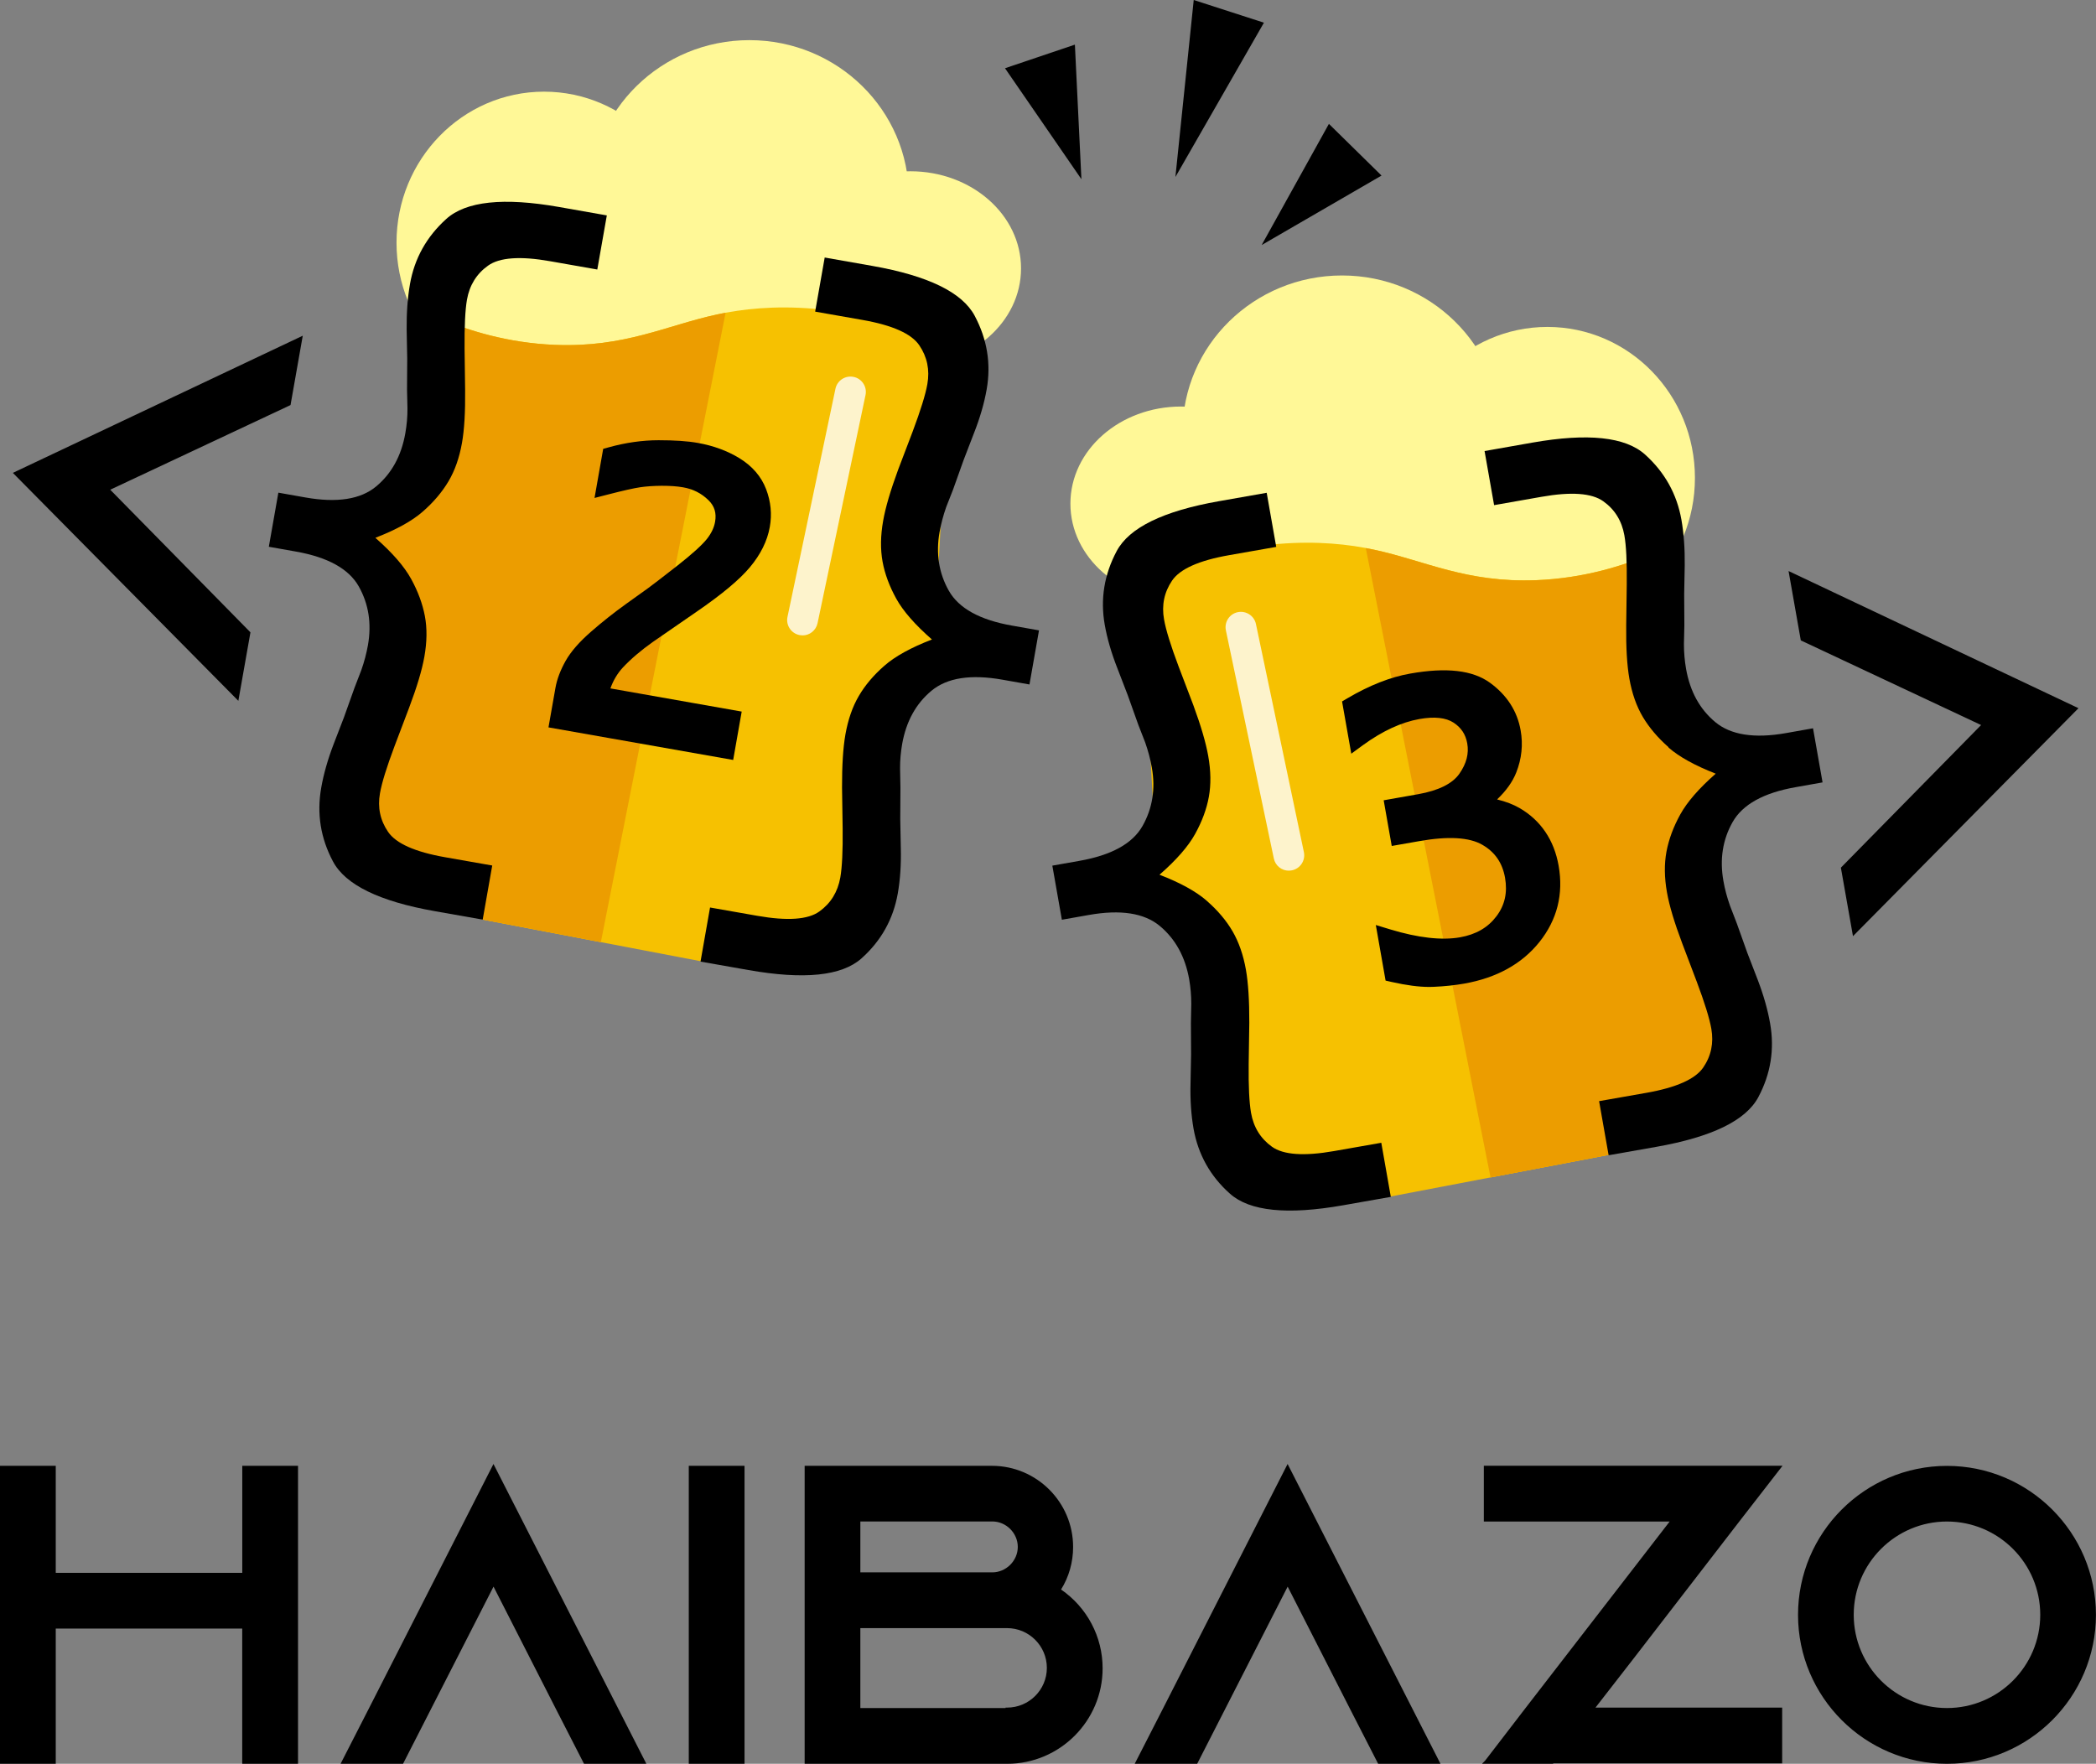 <?xml version="1.0" encoding="UTF-8"?>
<svg xmlns="http://www.w3.org/2000/svg" viewBox="0 0 340.95 286.91">
  <rect x="0" y="0" width="340.95" height="286.91" fill="#808080" stroke="none"/>
  <defs>
    <style>
      .cls-1 {
        opacity: .8;
      }

      .cls-2, .cls-3, .cls-4, .cls-5, .cls-6, .cls-7 {
        stroke-width: 0px;
      }

      .cls-8 {
        isolation: isolate;
      }

      .cls-3 {
        fill: #fff;
      }

      .cls-4 {
        fill: #fff897;
      }

      .cls-5 {
        fill: #ec9d00;
      }

      .cls-6 {
        fill: #fae96f;
      }

      .cls-7 {
        fill: #f6c101;
      }

      .cls-9 {
        mix-blend-mode: soft-light;
        opacity: .7;
      }
    </style>
  </defs>
  <g class="cls-8">
    <g id="Layer_2" data-name="Layer 2">
      <g id="Layer_1-2" data-name="Layer 1">
        <g>
          <path class="cls-5" d="M118.03,50.88l-20.29,102.37-19.25-3.67-21.12-9.03,3.76-27.37-.5-26.94c1.96-3.94,3.92-8.39,5.7-13.33,2.78-7.67,4.5-14.79,5.59-20.96,4.16,1.74,10.53,3.84,18.39,4.15,11.37.45,18.1-3.17,26.3-4.94.46-.1.93-.2,1.42-.28Z"/>
          <ellipse class="cls-4" cx="148.09" cy="43.66" rx="18" ry="15.8"/>
          <ellipse class="cls-4" cx="121.9" cy="31.98" rx="25.94" ry="25.45"/>
          <ellipse class="cls-4" cx="88.5" cy="39.47" rx="24" ry="24.56"/>
          <polygon class="cls-2" points="205.6 3.69 191.2 28.79 194.18 0 205.6 3.69 205.6 3.69"/>
          <polygon class="cls-2" points="224.73 28.56 205.23 39.86 216.17 20.15 224.73 28.56 224.73 28.56"/>
          <polygon class="cls-2" points="174.85 7.26 175.91 29.15 163.48 11.1 174.85 7.26 174.85 7.26"/>
          <g>
            <g>
              <path class="cls-2" d="M48.22,238.69v47.97h-8.57v-22H8.82v22H.25v-47.97h8.57v17.41h30.84v-17.41h8.57Z"/>
              <path class="cls-2" d="M48.47,286.91h-9.07v-22H9.07v22H0v-48.47h9.07v17.41h30.34v-17.41h9.07v48.47ZM39.9,286.41h8.07v-47.47h-8.07v17.41H8.57v-17.41H.5v47.47h8.07v-22h31.34v22Z"/>
            </g>
            <g>
              <path class="cls-2" d="M104.75,286.66h-9.59l-4.39-8.57-10.48-20.56-10.48,20.56-4.39,8.57h-9.59l4.39-8.57,20.08-39.4,20.08,39.4,4.39,8.57Z"/>
              <path class="cls-2" d="M105.16,286.91h-10.16l-4.46-8.7-10.26-20.12-14.72,28.82h-10.16l4.57-8.93,20.3-39.84,24.87,48.77ZM95.31,286.41h9.03l-4.2-8.2-19.86-38.97-24.06,47.17h9.03l4.32-8.43,10.71-21,15.02,29.42Z"/>
            </g>
            <g>
              <path class="cls-2" d="M112.29,286.66v-47.97h8.57v47.97h-8.57Z"/>
              <path class="cls-2" d="M121.11,286.91h-9.07v-48.47h9.07v48.47ZM112.54,286.41h8.07v-47.47h-8.07v47.47Z"/>
            </g>
            <g>
              <path class="cls-2" d="M179.11,271.38c0,8.43-6.85,15.28-15.28,15.28h-32.69v-47.97h30.22c7.13,0,12.95,5.82,12.95,12.95,0,2.6-.75,5-2.06,6.99,4.11,2.74,6.85,7.4,6.85,12.75ZM139.7,256.02h21.72c2.4,0,4.39-1.99,4.39-4.39s-1.99-4.39-4.39-4.39h-21.72v8.77ZM163.83,278.02c3.7,0,6.72-3.01,6.72-6.71s-3.02-6.72-6.72-6.72h-24.12v13.5h24.12v-.07Z"/>
              <path class="cls-2" d="M163.83,286.91h-32.94v-48.47h30.47c7.28,0,13.2,5.92,13.2,13.2,0,2.48-.68,4.87-1.96,6.92,4.24,2.92,6.76,7.69,6.76,12.82,0,8.56-6.97,15.53-15.53,15.53ZM131.39,286.41h32.44c8.29,0,15.03-6.74,15.03-15.03,0-5.04-2.52-9.72-6.74-12.54l-.21-.14.14-.21c1.32-2.01,2.01-4.38,2.01-6.85,0-7-5.7-12.7-12.7-12.7h-29.97v47.47ZM164.08,278.34h-24.62v-14h24.37c3.84,0,6.97,3.12,6.97,6.97s-2.99,6.83-6.72,6.96v.07ZM139.95,277.84h23.62v-.07h.25c3.57,0,6.47-2.9,6.47-6.46s-2.9-6.47-6.47-6.47h-23.87v13ZM161.43,256.27h-21.97v-9.27h21.97c2.56,0,4.64,2.08,4.64,4.64s-2.08,4.64-4.64,4.64ZM139.95,255.77h21.47c2.24,0,4.14-1.89,4.14-4.14s-1.89-4.14-4.14-4.14h-21.47v8.27Z"/>
            </g>
            <g>
              <path class="cls-2" d="M233.93,286.66h-9.59l-4.39-8.57-10.48-20.56-10.48,20.56-4.39,8.57h-9.59l4.39-8.57,20.08-39.4,20.08,39.4,4.39,8.57Z"/>
              <path class="cls-2" d="M234.34,286.91h-10.16l-4.46-8.7-10.26-20.12-14.72,28.82h-10.16l4.57-8.93,20.3-39.84,24.87,48.77ZM224.49,286.41h9.03l-4.2-8.2-19.86-38.97-24.06,47.17h9.03l4.32-8.43,10.71-21,15.02,29.42Z"/>
            </g>
            <g>
              <path class="cls-2" d="M289.64,278.02v8.57h-37.07l-.07.07h-10.83l.07-.07,6.58-8.57,11.79-15.28,5.41-6.99,6.58-8.5h-30.49v-8.57h47.83l-6.65,8.57-11.92,15.49-5.41,6.99-6.44,8.29h30.63Z"/>
              <path class="cls-2" d="M252.6,286.91h-11.53l.5-.5,6.56-8.54,23.47-30.37h-30.23v-9.07h48.59l-6.96,8.97-17.34,22.48-6.13,7.89h30.37v9.07h-37.22l-.07.07ZM242.2,286.41h10.2l.07-.07h36.93v-8.07h-30.89l12.17-15.68,11.92-15.49,6.34-8.16h-47.07v8.07h30.75l-12.3,15.89-18.11,23.51Z"/>
            </g>
            <g>
              <path class="cls-2" d="M340.7,262.67c0,13.23-10.76,23.98-23.98,23.98s-23.98-10.76-23.98-23.98,10.76-23.98,23.98-23.98,23.98,10.76,23.98,23.98ZM332.13,262.67c0-8.5-6.92-15.42-15.42-15.42s-15.42,6.92-15.42,15.42,6.92,15.42,15.42,15.42,15.42-6.92,15.42-15.42Z"/>
              <path class="cls-2" d="M316.71,286.91c-13.36,0-24.23-10.87-24.23-24.23s10.87-24.23,24.23-24.23,24.23,10.87,24.23,24.23-10.87,24.23-24.23,24.23ZM316.71,238.94c-13.09,0-23.73,10.65-23.73,23.73s10.65,23.73,23.73,23.73,23.73-10.65,23.73-23.73-10.65-23.73-23.73-23.73ZM316.71,278.34c-8.64,0-15.67-7.03-15.67-15.67s7.03-15.67,15.67-15.67,15.67,7.03,15.67,15.67-7.03,15.67-15.67,15.67ZM316.71,247.5c-8.36,0-15.17,6.8-15.17,15.17s6.8,15.17,15.17,15.17,15.17-6.8,15.17-15.17-6.8-15.17-15.17-15.17Z"/>
            </g>
          </g>
          <path class="cls-6" d="M150.19,83.46c-26.69-1.46-53.37-2.91-80.06-4.37.32-6.73.64-13.46.96-20.18,6.08.58,15.13.89,25.82-.94,9.58-1.64,13.98-3.88,21.16-5.55,8.29-1.93,20.49-3.14,36.77.7-1.15,3.98-2.23,8.46-3.06,13.4-1.05,6.23-1.49,11.94-1.6,16.94Z"/>
          <path class="cls-6" d="M150.19,83.46c-26.69-1.46-53.37-2.91-80.06-4.37.32-6.73.64-13.46.96-20.18,6.08.58,15.13.89,25.82-.94,9.58-1.64,13.98-3.88,21.16-5.55,8.29-1.93,20.49-3.14,36.77.7-1.15,3.98-2.23,8.46-3.06,13.4-1.05,6.23-1.49,11.94-1.6,16.94Z"/>
          <path class="cls-7" d="M140.57,152.76l-26.57,3.6-35.52-6.78-21.11-9.02,3.76-27.37-.51-26.94c1.96-3.94,3.92-8.39,5.7-13.33,2.78-7.68,4.5-14.8,5.59-20.97,4.16,1.74,10.52,3.84,18.39,4.15,11.36.44,18.1-3.17,26.3-4.94,8.36-1.81,20.8-2.26,37.81,4.64.18,12.47-2.25,35.64-2.07,48.11l-9.81,20.43-1.97,28.42Z"/>
          <path class="cls-5" d="M118.03,50.88l-20.29,102.37-19.25-3.67-21.12-9.03,3.76-27.37-.5-26.94c1.96-3.94,3.92-8.39,5.7-13.33,2.78-7.67,4.5-14.79,5.59-20.96,4.16,1.74,10.53,3.84,18.39,4.15,11.37.45,18.1-3.17,26.3-4.94.46-.1.93-.2,1.42-.28Z"/>
          <g class="cls-9">
            <path class="cls-2" d="M108.82,77.03c.09,0,.18,0,.27-.03h0c-.09.02-.18.03-.27.03Z"/>
          </g>
          <g class="cls-9">
            <path class="cls-2" d="M115.99,76.07c-1.98.31-3.94.58-5.88.81,1.94-.23,3.89-.5,5.88-.81Z"/>
          </g>
          <path class="cls-2" d="M61.1,87.52c2.73,2.4,4.65,4.61,5.77,6.64,1.12,2.03,1.86,4.05,2.24,6.04.38,2,.35,4.21-.08,6.63-.38,2.16-1.21,4.92-2.48,8.29l-2.37,6.25c-1.28,3.41-2.07,5.96-2.37,7.66-.41,2.31.03,4.41,1.32,6.29,1.28,1.88,4.37,3.26,9.26,4.12l7.68,1.35-1.55,8.8-7.77-1.37c-9.04-1.59-14.56-4.29-16.58-8.08-2.02-3.79-2.66-7.79-1.92-11.99.39-2.23,1.06-4.59,2.01-7.08l1.69-4.38,1.71-4.79,1.12-2.91c.48-1.36.83-2.7,1.07-4.03.62-3.52.12-6.71-1.49-9.57-1.62-2.86-5.03-4.75-10.23-5.67l-4.4-.78,1.55-8.8,4.4.78c5.14.91,8.97.31,11.49-1.78s4.11-4.97,4.76-8.65c.24-1.36.36-2.71.35-4.04l-.07-3.06.03-5.09-.09-4.7c-.03-2.7.15-5.17.54-7.4.73-4.16,2.7-7.69,5.9-10.58,3.2-2.89,9.31-3.54,18.35-1.95l7.77,1.37-1.55,8.8-7.68-1.35c-4.85-.86-8.22-.62-10.09.72-1.87,1.33-3.01,3.18-3.43,5.53-.29,1.67-.42,4.33-.39,7.98l.09,6.69c.04,3.6-.13,6.48-.51,8.63-.43,2.42-1.16,4.51-2.2,6.26-1.04,1.75-2.43,3.39-4.17,4.91-1.74,1.53-4.31,2.95-7.69,4.26Z"/>
          <g>
            <path class="cls-2" d="M3.8,77.22l44.14-20.88-1.56,8.86-30.14,14.15,23.44,23.84-1.54,8.74L3.8,77.22Z"/>
            <path class="cls-2" d="M38.78,114.01L2.09,76.92l47.16-22.31-1.99,11.28-29.33,13.77,22.81,23.2-1.97,11.15ZM5.5,77.52l31.98,32.34,1.12-6.33-24.07-24.48,30.95-14.53,1.14-6.44L5.5,77.52Z"/>
          </g>
          <g>
            <path class="cls-2" d="M118.05,121.88l-27.09-4.78.87-4.93c.22-1.27.72-2.58,1.5-3.95.78-1.36,2.05-2.82,3.83-4.37,1.78-1.55,3.63-3.02,5.56-4.4l3.6-2.58c.73-.53,2.33-1.76,4.81-3.7,2.48-1.94,4.16-3.47,5.04-4.59.88-1.11,1.42-2.27,1.63-3.46.34-1.92-.17-3.54-1.52-4.86-1.35-1.32-2.99-2.15-4.91-2.49-1.09-.19-2.34-.28-3.74-.27-1.4.01-2.64.1-3.71.25-1.08.16-2.85.55-5.32,1.19l.84-4.76c2.63-.73,5.19-1.09,7.7-1.1,2.51,0,4.55.13,6.13.41,2.33.41,4.4,1.17,6.22,2.27,1.82,1.1,3.06,2.54,3.73,4.3.67,1.76.85,3.55.53,5.36-.36,2.02-1.33,3.98-2.93,5.88-1.6,1.9-4.39,4.21-8.35,6.95l-3.86,2.68-3.25,2.22c-2.06,1.46-3.77,2.92-5.14,4.39-1.37,1.46-2.31,3.33-2.83,5.6l21.52,3.79-.87,4.93Z"/>
            <path class="cls-2" d="M119.27,123.62l-30.05-5.3,1.13-6.41c.25-1.43.82-2.92,1.67-4.43.87-1.52,2.23-3.08,4.15-4.75,1.81-1.58,3.72-3.09,5.67-4.49l3.6-2.58c.7-.51,2.3-1.74,4.76-3.66,2.37-1.86,3.98-3.32,4.79-4.33.72-.91,1.17-1.85,1.33-2.79.25-1.44-.09-2.56-1.09-3.53-1.14-1.11-2.49-1.8-4.12-2.08-1-.18-2.16-.25-3.47-.25-1.32.01-2.51.09-3.51.24-1.02.15-2.76.54-5.16,1.16l-2.26.58,1.41-7.99.91-.25c2.74-.76,5.47-1.15,8.1-1.15,2.64,0,4.72.14,6.39.44,2.5.44,4.77,1.27,6.74,2.47,2.1,1.28,3.57,2.98,4.36,5.05.77,2.01.97,4.08.6,6.15-.4,2.27-1.5,4.49-3.26,6.58-1.7,2.02-4.53,4.38-8.65,7.21l-7.11,4.91c-1.95,1.38-3.6,2.79-4.89,4.17-.86.93-1.54,2.06-2.02,3.39l21.36,3.77-1.39,7.89ZM92.7,115.89l24.14,4.26.35-1.98-21.6-3.81.35-1.54c.58-2.52,1.65-4.63,3.19-6.29,1.43-1.53,3.24-3.08,5.37-4.59l7.12-4.91c3.85-2.65,6.56-4.89,8.06-6.68,1.42-1.69,2.3-3.43,2.6-5.17.27-1.55.13-3.04-.45-4.57-.55-1.46-1.57-2.62-3.11-3.55-1.65-1-3.57-1.7-5.7-2.08-1.48-.26-3.44-.4-5.87-.39-2.07,0-4.22.27-6.4.8l-.27,1.54c1.39-.33,2.45-.55,3.22-.66,1.14-.17,2.46-.26,3.92-.27,1.48-.01,2.83.09,4.01.29,2.21.39,4.13,1.36,5.7,2.89,1.7,1.66,2.37,3.8,1.95,6.2-.25,1.43-.9,2.82-1.93,4.13-.96,1.22-2.69,2.8-5.29,4.84-2.52,1.97-4.11,3.19-4.85,3.74l-3.61,2.58c-1.87,1.35-3.71,2.8-5.45,4.31-1.64,1.43-2.83,2.77-3.52,3.98-.69,1.2-1.13,2.37-1.32,3.46l-.61,3.46Z"/>
          </g>
          <path class="cls-2" d="M151.59,104.02c-2.74-2.4-4.68-4.61-5.8-6.64s-1.87-4.05-2.23-6.04c-.36-2-.33-4.21.1-6.63.38-2.16,1.19-4.92,2.43-8.29l2.38-6.25c1.28-3.42,2.08-5.98,2.38-7.69.41-2.32-.03-4.42-1.31-6.31-1.28-1.89-4.37-3.27-9.26-4.13l-7.68-1.35,1.55-8.8,7.78,1.37c9.05,1.6,14.59,4.3,16.62,8.11,2.03,3.81,2.68,7.8,1.95,11.96-.4,2.27-1.09,4.65-2.07,7.13l-1.69,4.39-1.71,4.79-1.12,2.85c-.49,1.4-.84,2.76-1.08,4.08-.61,3.48-.11,6.66,1.51,9.52,1.62,2.86,5.04,4.75,10.26,5.67l4.41.78-1.55,8.8-4.41-.78c-5.15-.91-8.99-.31-11.53,1.8-2.54,2.11-4.12,5-4.77,8.67-.23,1.33-.35,2.65-.34,3.98l.06,3.12-.03,5.09.09,4.7c.07,2.71-.1,5.17-.49,7.41-.74,4.2-2.72,7.73-5.92,10.58-3.21,2.85-9.34,3.48-18.39,1.88l-7.78-1.37,1.55-8.8,7.68,1.35c4.89.86,8.26.63,10.11-.71,1.85-1.33,2.98-3.17,3.4-5.52.29-1.67.42-4.32.38-7.95l-.1-6.69c-.01-3.59.17-6.47.55-8.63.43-2.42,1.15-4.51,2.18-6.26,1.02-1.75,2.41-3.39,4.16-4.92s4.32-2.95,7.72-4.26Z"/>
          <g class="cls-1">
            <path class="cls-3" d="M130.55,103.35c-.17,0-.34-.02-.52-.05-1.35-.28-2.22-1.61-1.93-2.96l7.8-37.1c.28-1.35,1.61-2.21,2.96-1.93,1.35.28,2.22,1.61,1.93,2.96l-7.8,37.1c-.25,1.18-1.29,1.99-2.44,1.99Z"/>
          </g>
          <path class="cls-5" d="M222.17,89.16l20.29,102.37,19.25-3.67,21.12-9.03-3.76-27.37.5-26.94c-1.96-3.94-3.92-8.39-5.7-13.33-2.78-7.67-4.5-14.79-5.59-20.96-4.16,1.74-10.53,3.84-18.39,4.15-11.37.45-18.1-3.17-26.3-4.94-.46-.1-.93-.2-1.42-.28Z"/>
          <ellipse class="cls-4" cx="192.12" cy="81.93" rx="18" ry="15.8"/>
          <ellipse class="cls-4" cx="218.3" cy="70.26" rx="25.94" ry="25.45"/>
          <ellipse class="cls-4" cx="251.71" cy="77.74" rx="24" ry="24.56"/>
          <path class="cls-6" d="M190.01,121.73c26.69-1.46,53.37-2.91,80.06-4.37-.32-6.73-.64-13.46-.96-20.18-6.08.58-15.13.89-25.82-.94-9.58-1.64-13.98-3.88-21.16-5.55-8.29-1.93-20.49-3.14-36.77.7,1.15,3.98,2.23,8.46,3.06,13.4,1.05,6.23,1.49,11.94,1.6,16.94Z"/>
          <path class="cls-6" d="M190.01,121.73c26.69-1.46,53.37-2.91,80.06-4.37-.32-6.73-.64-13.46-.96-20.18-6.08.58-15.13.89-25.82-.94-9.58-1.64-13.98-3.88-21.16-5.55-8.29-1.93-20.49-3.14-36.77.7,1.15,3.98,2.23,8.46,3.06,13.4,1.05,6.23,1.49,11.94,1.6,16.94Z"/>
          <path class="cls-7" d="M199.63,191.03l26.57,3.6,35.52-6.78,21.11-9.02-3.76-27.37.51-26.94c-1.96-3.94-3.92-8.39-5.7-13.33-2.78-7.68-4.5-14.8-5.59-20.97-4.16,1.74-10.52,3.84-18.39,4.15-11.36.44-18.1-3.17-26.3-4.94-8.36-1.81-20.8-2.26-37.81,4.64-.18,12.47,2.25,35.64,2.07,48.11l9.81,20.43,1.97,28.42Z"/>
          <path class="cls-5" d="M222.17,89.16l20.29,102.37,19.25-3.67,21.12-9.03-3.76-27.37.5-26.94c-1.96-3.94-3.92-8.39-5.7-13.33-2.78-7.67-4.5-14.79-5.59-20.96-4.16,1.74-10.53,3.84-18.39,4.15-11.37.45-18.1-3.17-26.3-4.94-.46-.1-.93-.2-1.42-.28Z"/>
          <g class="cls-9">
            <path class="cls-2" d="M231.38,115.31c-.09,0-.18,0-.27-.03h0c.09.02.18.03.27.03Z"/>
          </g>
          <g class="cls-9">
            <path class="cls-2" d="M224.21,114.35c1.98.31,3.94.58,5.88.81-1.94-.23-3.89-.5-5.88-.81Z"/>
          </g>
          <path class="cls-2" d="M271.41,121.54c-1.74-1.53-3.13-3.17-4.17-4.91-1.04-1.75-1.77-3.83-2.2-6.26-.38-2.16-.55-5.04-.51-8.63l.09-6.69c.04-3.65-.09-6.31-.39-7.98-.42-2.35-1.56-4.2-3.43-5.53-1.87-1.34-5.23-1.58-10.08-.72l-7.68,1.35-1.55-8.8,7.77-1.37c9.04-1.59,15.15-.94,18.35,1.95,3.2,2.89,5.16,6.42,5.9,10.58.39,2.23.57,4.7.54,7.4l-.09,4.7.03,5.09-.07,3.06c0,1.33.11,2.67.35,4.04.65,3.67,2.23,6.55,4.76,8.65,2.52,2.09,6.36,2.69,11.49,1.78l4.4-.78,1.55,8.8-4.4.78c-5.2.92-8.61,2.81-10.23,5.67-1.62,2.86-2.12,6.05-1.5,9.57.23,1.33.59,2.67,1.07,4.03l1.12,2.91,1.71,4.79,1.69,4.38c.95,2.49,1.62,4.85,2.01,7.08.74,4.2.1,8.2-1.92,11.99-2.02,3.79-7.54,6.48-16.58,8.08l-7.77,1.37-1.55-8.8,7.68-1.35c4.89-.86,7.97-2.24,9.26-4.12,1.29-1.89,1.72-3.98,1.32-6.29-.3-1.7-1.09-4.26-2.37-7.66l-2.37-6.25c-1.27-3.37-2.1-6.13-2.48-8.29-.43-2.42-.45-4.63-.08-6.63.38-2,1.12-4.01,2.24-6.04,1.12-2.03,3.04-4.24,5.77-6.64-3.38-1.32-5.95-2.74-7.69-4.26Z"/>
          <g>
            <path class="cls-2" d="M302.07,150.21l-1.54-8.74,23.44-23.84-30.14-14.15-1.56-8.86,44.14,20.88-34.33,34.71Z"/>
            <path class="cls-2" d="M301.42,152.29l-1.97-11.15,22.81-23.2-29.33-13.77-1.99-11.28,47.16,22.31-36.69,37.09ZM301.61,141.8l1.12,6.33,31.98-32.34-41.11-19.45,1.14,6.44,30.95,14.53-24.07,24.48Z"/>
          </g>
          <g>
            <path class="cls-2" d="M226.69,158.26l-1-5.65c4.8,1.45,8.81,1.9,12.04,1.33,2.96-.52,5.25-1.85,6.87-3.99,1.62-2.14,2.17-4.62,1.68-7.45-.5-2.85-1.97-4.98-4.41-6.39-2.44-1.42-6.21-1.67-11.31-.77l-2.97.52-.79-4.47,4.13-.73c3.75-.66,6.31-1.98,7.69-3.96,1.38-1.98,1.88-4,1.52-6.05-.33-1.87-1.29-3.32-2.88-4.36-1.59-1.04-3.8-1.31-6.63-.81-3.17.56-6.43,2.06-9.77,4.49l-.9-5.11c3.41-2.01,6.64-3.28,9.68-3.82,5.44-.96,9.39-.55,11.83,1.23,2.45,1.78,3.91,4.05,4.4,6.8.36,2.04.15,4.05-.63,6.03-.78,1.98-2.52,3.93-5.21,5.86,2.73.31,4.86.91,6.38,1.79,1.52.88,2.76,2.02,3.71,3.42.95,1.4,1.59,3.04,1.92,4.93.74,4.19-.2,7.93-2.83,11.21-2.62,3.28-6.4,5.35-11.32,6.22-1.42.25-3,.42-4.72.5-1.72.09-3.88-.17-6.49-.76Z"/>
            <path class="cls-2" d="M232.49,160.54c-1.72,0-3.73-.27-6.13-.81l-.97-.22-1.59-9.04,2.34.71c4.55,1.38,8.37,1.81,11.35,1.29,2.6-.46,4.54-1.58,5.93-3.42,1.37-1.81,1.82-3.86,1.4-6.28-.43-2.41-1.63-4.16-3.69-5.35-2.12-1.23-5.58-1.43-10.29-.59l-4.45.78-1.31-7.43,5.6-.99c3.32-.59,5.59-1.71,6.72-3.34,1.15-1.65,1.57-3.27,1.27-4.94-.26-1.45-.98-2.55-2.22-3.36-1.26-.82-3.12-1.02-5.55-.59-2.93.52-6.01,1.94-9.15,4.22l-1.94,1.42-1.5-8.5.9-.53c3.55-2.09,6.98-3.44,10.18-4,5.92-1.05,10.16-.55,12.98,1.49,2.76,2.01,4.44,4.61,4.99,7.75.41,2.31.17,4.61-.71,6.84-.6,1.52-1.63,2.97-3.12,4.39,1.43.35,2.64.82,3.65,1.4,1.71.99,3.13,2.29,4.2,3.88,1.07,1.57,1.79,3.42,2.16,5.51.81,4.62-.24,8.79-3.13,12.41-2.85,3.56-6.96,5.83-12.23,6.76-1.48.26-3.13.44-4.9.52-.25.01-.5.02-.76.02ZM227.99,157.01c2.03.41,3.74.58,5.11.52,1.65-.08,3.17-.24,4.53-.48,4.53-.8,8.03-2.71,10.41-5.68,2.36-2.95,3.19-6.23,2.52-10.01-.29-1.67-.86-3.13-1.69-4.34-.82-1.21-1.9-2.2-3.22-2.97-1.34-.77-3.29-1.31-5.8-1.6l-3.88-.44,3.18-2.27c2.44-1.74,4.02-3.49,4.69-5.19.68-1.74.86-3.44.55-5.22-.42-2.38-1.66-4.29-3.8-5.84-2.09-1.52-5.69-1.85-10.69-.97-2.58.46-5.37,1.5-8.28,3.12l.32,1.79c2.85-1.79,5.68-2.94,8.43-3.43,3.2-.56,5.79-.22,7.71,1.03,1.95,1.27,3.14,3.07,3.54,5.35.43,2.45-.16,4.87-1.77,7.17-1.61,2.31-4.52,3.85-8.66,4.58l-2.65.47.27,1.52,1.49-.26c5.51-.97,9.54-.66,12.32.95,2.83,1.64,4.56,4.14,5.14,7.43.57,3.24-.09,6.14-1.96,8.61-1.84,2.44-4.47,3.98-7.8,4.57-2.9.51-6.4.27-10.42-.73l.41,2.32Z"/>
          </g>
          <path class="cls-2" d="M196.33,146.56c1.75,1.53,3.14,3.17,4.16,4.92,1.02,1.75,1.75,3.84,2.18,6.26.38,2.16.56,5.03.55,8.63l-.1,6.69c-.04,3.64.09,6.29.38,7.95.41,2.35,1.55,4.19,3.4,5.52,1.85,1.33,5.22,1.57,10.11.71l7.68-1.35,1.55,8.8-7.78,1.37c-9.05,1.6-15.18.97-18.38-1.88-3.21-2.85-5.18-6.38-5.93-10.58-.39-2.23-.56-4.7-.49-7.41l.09-4.7-.03-5.09.06-3.12c0-1.33-.11-2.65-.34-3.98-.65-3.67-2.24-6.56-4.77-8.67-2.53-2.11-6.38-2.71-11.53-1.8l-4.41.78-1.55-8.8,4.41-.78c5.22-.92,8.64-2.81,10.26-5.67,1.62-2.86,2.13-6.04,1.51-9.52-.23-1.33-.59-2.69-1.08-4.08l-1.11-2.85-1.71-4.79-1.69-4.39c-.98-2.48-1.67-4.86-2.07-7.13-.73-4.16-.08-8.15,1.95-11.96,2.03-3.81,7.58-6.52,16.62-8.11l7.78-1.37,1.55,8.8-7.68,1.35c-4.89.86-7.97,2.24-9.26,4.13-1.28,1.89-1.72,3.99-1.31,6.31.3,1.71,1.09,4.27,2.38,7.69l2.38,6.25c1.24,3.37,2.05,6.14,2.43,8.29.43,2.42.46,4.63.1,6.63-.36,2-1.11,4.01-2.23,6.04-1.12,2.03-3.06,4.25-5.8,6.64,3.4,1.31,5.97,2.73,7.72,4.26Z"/>
          <g class="cls-1">
            <path class="cls-3" d="M209.65,141.63c-1.16,0-2.2-.81-2.44-1.99l-7.8-37.1c-.28-1.35.58-2.68,1.93-2.96,1.35-.28,2.68.58,2.96,1.93l7.8,37.1c.28,1.35-.58,2.68-1.93,2.96-.17.04-.35.05-.52.05Z"/>
          </g>
        </g>
      </g>
    </g>
  </g>
</svg>